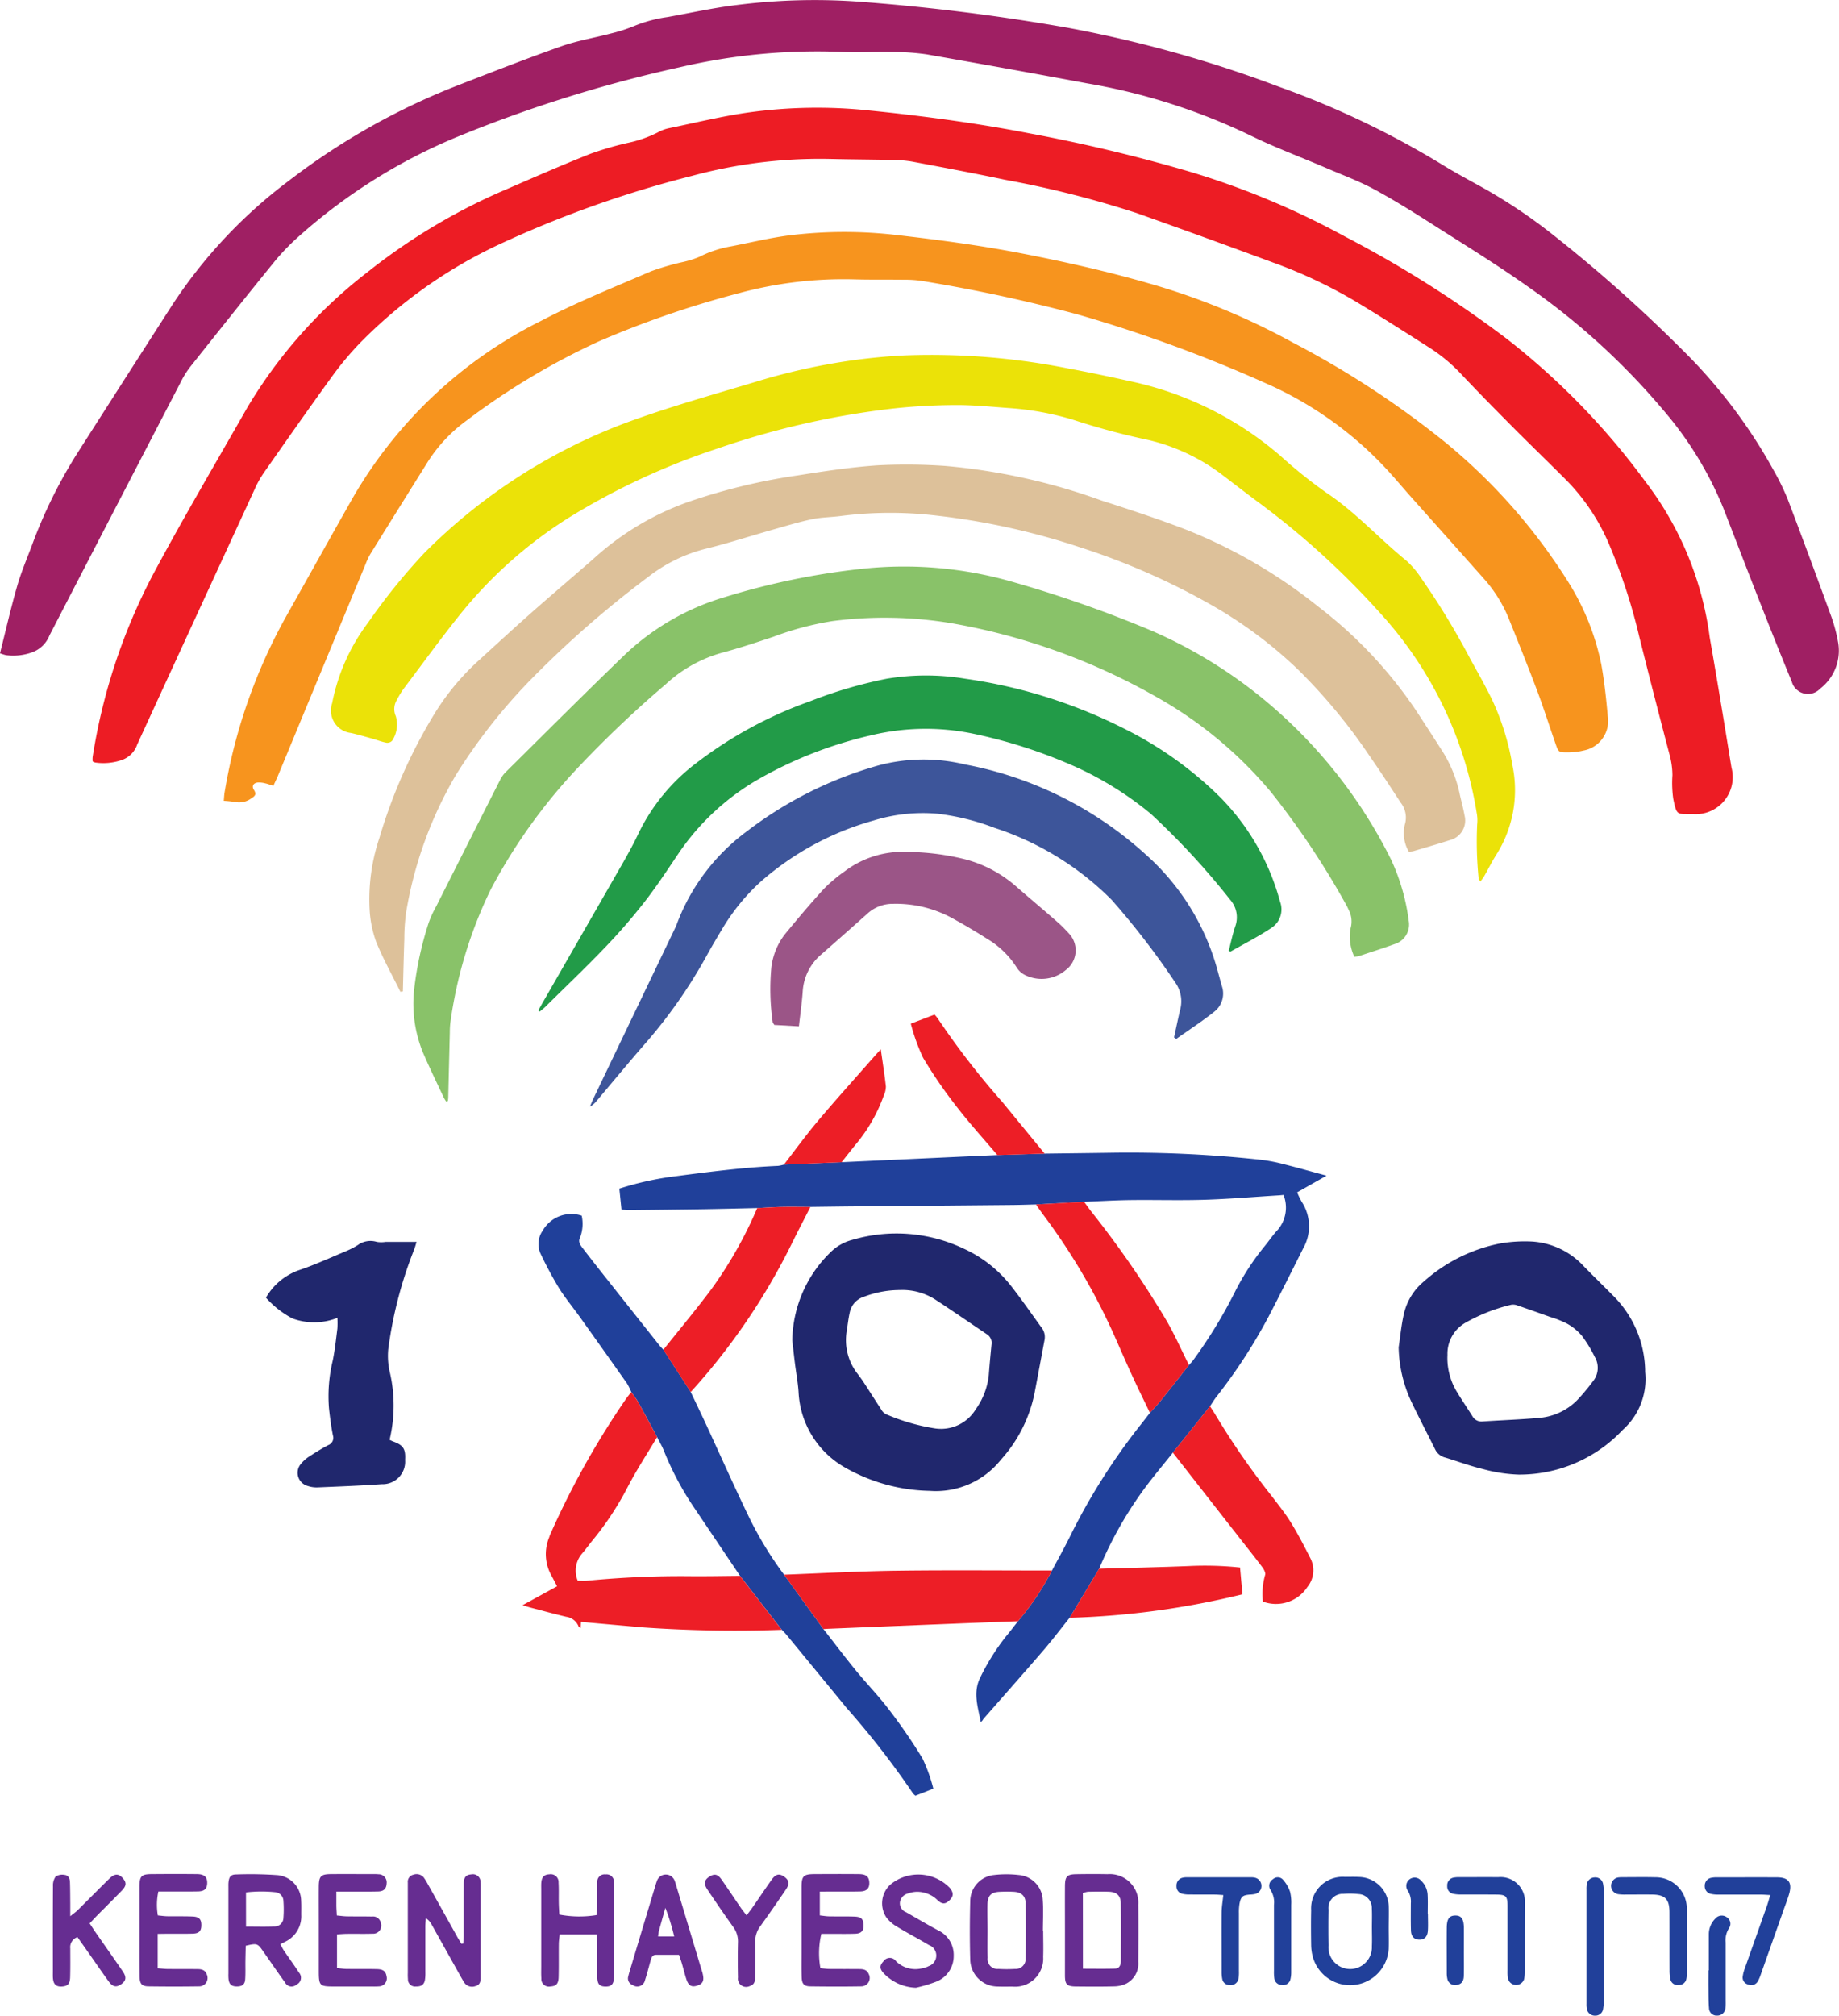 <?xml version="1.0" encoding="UTF-8"?> <svg xmlns="http://www.w3.org/2000/svg" width="143.895" height="157.624" viewBox="0 0 143.895 157.624"><g transform="translate(-794.361 -1777.407)"><g transform="translate(794.361 1777.407)"><path d="M1258.769,293.9c.452-1.791.847-3.531,1.339-5.242.316-1.1.768-2.155,1.17-3.227a37.841,37.841,0,0,1,3.516-7.135q3.716-5.819,7.45-11.627a38.427,38.427,0,0,1,9.121-9.717,53.655,53.655,0,0,1,13.365-7.517c2.647-1.027,5.291-2.062,7.968-3.005,1.246-.439,2.569-.653,3.851-.993a12.371,12.371,0,0,0,1.887-.609,10.9,10.9,0,0,1,2.581-.683c1.779-.321,3.549-.713,5.341-.933a48.425,48.425,0,0,1,9.323-.289,165.274,165.274,0,0,1,16.553,2.048,96.68,96.68,0,0,1,16.583,4.617,69.014,69.014,0,0,1,12.752,6.072c.973.6,1.982,1.146,2.986,1.7a41.674,41.674,0,0,1,5.712,3.8,115.667,115.667,0,0,1,10.111,8.986,40.9,40.9,0,0,1,7.163,9.435,18.937,18.937,0,0,1,1.113,2.282c1.174,3.08,2.314,6.173,3.444,9.269a12.912,12.912,0,0,1,.487,1.858,3.749,3.749,0,0,1-1.387,3.669,1.312,1.312,0,0,1-2.226-.532c-.83-2.01-1.636-4.031-2.433-6.055-.981-2.492-1.942-4.993-2.912-7.49a27.935,27.935,0,0,0-4.714-7.7,54.783,54.783,0,0,0-10.64-9.687c-2.335-1.651-4.774-3.156-7.188-4.692-1.564-1-3.135-1.988-4.764-2.871-1.2-.651-2.5-1.13-3.758-1.672-2.018-.868-4.087-1.631-6.053-2.6a48.075,48.075,0,0,0-12.656-4.024q-6.278-1.169-12.568-2.27a18.936,18.936,0,0,0-2.8-.187c-1.235-.027-2.473.052-3.705,0a47.232,47.232,0,0,0-12.813,1.19,106.173,106.173,0,0,0-17.287,5.392,43.553,43.553,0,0,0-12.419,7.74,17.8,17.8,0,0,0-1.924,1.958c-2.256,2.769-4.478,5.567-6.7,8.363a6.841,6.841,0,0,0-.689,1.1q-5.164,9.936-10.308,19.881a2.3,2.3,0,0,1-1.4,1.337,4.337,4.337,0,0,1-2.007.206A3.791,3.791,0,0,1,1258.769,293.9Z" transform="translate(-1258.769 -242.814)" fill="#9f1f63"></path><path d="M1284.066,323.347a2.091,2.091,0,0,1,0-.331,45.7,45.7,0,0,1,4.759-14.343c2.344-4.38,4.876-8.659,7.335-12.977a37.781,37.781,0,0,1,9.38-10.579,47.139,47.139,0,0,1,11.006-6.549c2.143-.929,4.284-1.865,6.454-2.726a24.386,24.386,0,0,1,3.03-.878,9.459,9.459,0,0,0,2.257-.8,3.044,3.044,0,0,1,.829-.32c2.129-.437,4.247-.963,6.4-1.257a38.836,38.836,0,0,1,9.182-.153c4.285.433,8.549,1,12.777,1.824a127.292,127.292,0,0,1,12.549,3.011,63.111,63.111,0,0,1,12.018,5.03,89.269,89.269,0,0,1,12.649,7.987,56.514,56.514,0,0,1,10.883,11.2,25.458,25.458,0,0,1,5.026,12.189c.593,3.382,1.148,6.77,1.7,10.159a2.9,2.9,0,0,1-3.008,3.64c-.046,0-.091,0-.137,0-1.093-.038-1.132.172-1.41-1.191a8.812,8.812,0,0,1-.066-1.849,6.24,6.24,0,0,0-.246-1.687q-1.207-4.583-2.357-9.18a44.337,44.337,0,0,0-2.317-7.107,16.105,16.105,0,0,0-3.251-4.97c-1.388-1.4-2.809-2.762-4.2-4.158-1.372-1.38-2.738-2.766-4.076-4.18a13.114,13.114,0,0,0-2.456-2.083c-1.95-1.244-3.9-2.49-5.88-3.682a38.1,38.1,0,0,0-6.455-3.042q-5.314-1.967-10.655-3.864a79.142,79.142,0,0,0-10.312-2.61c-2.419-.51-4.849-.965-7.278-1.423a9.2,9.2,0,0,0-1.5-.129c-1.67-.038-3.34-.043-5.01-.082a38.28,38.28,0,0,0-10.73,1.328,85.67,85.67,0,0,0-15.121,5.377,37.6,37.6,0,0,0-10.775,7.614,24.486,24.486,0,0,0-2.291,2.734c-1.8,2.482-3.561,5-5.322,7.511a8.107,8.107,0,0,0-.7,1.259q-4.6,9.98-9.193,19.968a1.95,1.95,0,0,1-1.159,1.2,4.416,4.416,0,0,1-2.134.211A.7.7,0,0,1,1284.066,323.347Z" transform="translate(-1276.818 -263.81)" fill="#ed1c24"></path><path d="M1323.8,349.476c-.237-.076-.425-.151-.621-.194a1.9,1.9,0,0,0-.6-.069c-.345.04-.49.281-.3.579.228.349.065.493-.193.652a1.6,1.6,0,0,1-1.231.3,8.312,8.312,0,0,0-.934-.1c.024-.257.029-.457.062-.652a42.48,42.48,0,0,1,4.938-13.983c1.708-3.033,3.4-6.074,5.118-9.1a35.04,35.04,0,0,1,14.73-13.808c2.774-1.453,5.7-2.618,8.578-3.863a20.317,20.317,0,0,1,2.435-.715,7.463,7.463,0,0,0,1.372-.427,8.65,8.65,0,0,1,2.4-.8c1.573-.3,3.135-.691,4.722-.884a35.252,35.252,0,0,1,8.293-.014c3.277.376,6.544.81,9.782,1.438,3.328.646,6.633,1.39,9.894,2.326a54.41,54.41,0,0,1,11.352,4.661,71.989,71.989,0,0,1,11.83,7.73,44.944,44.944,0,0,1,9.543,10.741,19.363,19.363,0,0,1,2.741,6.7c.237,1.327.382,2.674.5,4.018a2.351,2.351,0,0,1-1.9,2.7,5.144,5.144,0,0,1-1.288.143c-.641.007-.671-.031-.883-.637-.49-1.406-.941-2.825-1.465-4.218-.709-1.885-1.462-3.755-2.215-5.624a10.755,10.755,0,0,0-1.964-3.128q-2.808-3.158-5.624-6.307c-.777-.872-1.52-1.776-2.331-2.616a28.549,28.549,0,0,0-9.141-6.356,111.463,111.463,0,0,0-14.636-5.351,124.527,124.527,0,0,0-12.218-2.628,8.682,8.682,0,0,0-1.367-.093c-1.328-.018-2.657.008-3.984-.031a31.231,31.231,0,0,0-8.9,1.064,76.21,76.21,0,0,0-11.034,3.79,55.708,55.708,0,0,0-10.3,6.155,11.857,11.857,0,0,0-3.129,3.343q-2.224,3.552-4.435,7.112a5.512,5.512,0,0,0-.381.806q-3.434,8.282-6.864,16.566C1324.047,348.946,1323.927,349.189,1323.8,349.476Z" transform="translate(-1302.411 -288.02)" fill="#f7941e"></path><path d="M1439.225,380.909c-.089-.136-.135-.173-.135-.211a28.672,28.672,0,0,1-.117-4.249,3.011,3.011,0,0,0-.034-.885,30.275,30.275,0,0,0-7.533-15.62,63.438,63.438,0,0,0-9.48-8.638c-.958-.707-1.9-1.439-2.847-2.159a15.345,15.345,0,0,0-6.32-2.871,55.994,55.994,0,0,1-5.43-1.486,22.633,22.633,0,0,0-5.056-.91c-1.369-.1-2.742-.24-4.112-.232a46.363,46.363,0,0,0-4.8.263,64.231,64.231,0,0,0-13.774,3.121,54.694,54.694,0,0,0-11.69,5.423,34.373,34.373,0,0,0-8.4,7.434c-1.554,1.922-3,3.928-4.492,5.9a6.908,6.908,0,0,0-.573.935,1.357,1.357,0,0,0-.074,1.254,2.3,2.3,0,0,1-.276,1.906.513.513,0,0,1-.447.172c-.381-.072-.746-.217-1.121-.322-.551-.154-1.1-.314-1.657-.442a1.768,1.768,0,0,1-1.478-2.333,15.283,15.283,0,0,1,2.8-6.281,47.72,47.72,0,0,1,4.4-5.449,44,44,0,0,1,15.88-10.226c3.305-1.215,6.71-2.162,10.087-3.178a49.29,49.29,0,0,1,7.776-1.706c1.269-.167,2.548-.29,3.827-.353a54.811,54.811,0,0,1,12.843,1.024c1.62.3,3.234.643,4.843,1a26.34,26.34,0,0,1,11.8,5.88,37.2,37.2,0,0,0,3.594,2.873c2.274,1.524,4.093,3.565,6.2,5.27a7.236,7.236,0,0,1,1.193,1.412,58.535,58.535,0,0,1,3.813,6.28c.61,1.1,1.234,2.2,1.776,3.335a19.912,19.912,0,0,1,1.52,4.979,9.436,9.436,0,0,1-1.263,6.994c-.341.542-.627,1.118-.945,1.675C1439.449,380.622,1439.348,380.739,1439.225,380.909Z" transform="translate(-1323.389 -311.973)" fill="#ebe208"></path><path d="M1362.1,410.915c-.637-1.291-1.343-2.555-1.886-3.884a8.656,8.656,0,0,1-.517-2.47,15.065,15.065,0,0,1,.763-5.682,40.957,40.957,0,0,1,4.341-9.761,19.28,19.28,0,0,1,3.469-4.15c1.284-1.174,2.565-2.35,3.866-3.506,1.231-1.094,2.486-2.163,3.73-3.242.5-.435,1.01-.862,1.5-1.306a21.8,21.8,0,0,1,7.284-4.313,46.7,46.7,0,0,1,8.533-2.065c2.077-.331,4.166-.646,6.261-.791a43.421,43.421,0,0,1,5.282.048,48.128,48.128,0,0,1,12.236,2.706c2.178.7,4.359,1.413,6.5,2.231a40.226,40.226,0,0,1,10.477,6.079,34.312,34.312,0,0,1,7.6,8.058c.731,1.108,1.449,2.225,2.165,3.343a10.212,10.212,0,0,1,1.3,3.308c.122.536.269,1.067.364,1.607a1.581,1.581,0,0,1-1.137,1.928c-.958.309-1.926.586-2.89.872a2.063,2.063,0,0,1-.336.032,2.884,2.884,0,0,1-.318-2.089,1.883,1.883,0,0,0-.325-1.756c-.8-1.229-1.6-2.454-2.438-3.658a43.8,43.8,0,0,0-5.555-6.707,34.137,34.137,0,0,0-6.69-5.012,54.49,54.49,0,0,0-10.354-4.564,55.635,55.635,0,0,0-11.45-2.514,30.553,30.553,0,0,0-7.33.053c-.748.1-1.515.095-2.249.252-1.072.229-2.125.552-3.181.851-1.673.475-3.331,1.013-5.017,1.432a12.131,12.131,0,0,0-4.658,2.267,79.55,79.55,0,0,0-9.334,8.193,43.881,43.881,0,0,0-5.652,7.243,31.266,31.266,0,0,0-3.909,10.787,15.2,15.2,0,0,0-.136,2.048c-.048,1.368-.077,2.737-.114,4.105Z" transform="translate(-1330.772 -333.357)" fill="#ddc19a"></path><path d="M1374.32,439.383a3.187,3.187,0,0,1-.2-.33c-.543-1.162-1.109-2.314-1.614-3.492a10.087,10.087,0,0,1-.694-4.983,26.55,26.55,0,0,1,1.125-5.159,8.275,8.275,0,0,1,.6-1.31q2.488-4.938,4.99-9.87a2.367,2.367,0,0,1,.43-.611c3.109-3.076,6.2-6.174,9.349-9.206a19.257,19.257,0,0,1,7.79-4.489,56.951,56.951,0,0,1,10.951-2.239,30.6,30.6,0,0,1,11.363.981,96.028,96.028,0,0,1,11.146,3.9,36.957,36.957,0,0,1,9.9,6.354,38.354,38.354,0,0,1,8.813,11.567,16.132,16.132,0,0,1,1.36,4.733,1.6,1.6,0,0,1-1.113,1.837c-.924.334-1.862.631-2.795.94a2.187,2.187,0,0,1-.349.044,3.724,3.724,0,0,1-.3-2.185,1.949,1.949,0,0,0-.135-1.467c-.059-.124-.112-.251-.181-.37a63.717,63.717,0,0,0-5.9-8.848,32.225,32.225,0,0,0-9.051-7.492,49.592,49.592,0,0,0-15.957-5.719,31.74,31.74,0,0,0-9.3-.168,23.543,23.543,0,0,0-4.632,1.23c-1.324.44-2.651.883-4,1.243a10.647,10.647,0,0,0-4.4,2.45,86.822,86.822,0,0,0-7.014,6.672,43.435,43.435,0,0,0-6.716,9.427,34.448,34.448,0,0,0-3.139,10.343,6.627,6.627,0,0,0-.047.822q-.064,2.539-.124,5.079c0,.09-.02.18-.031.27Z" transform="translate(-1339.403 -353.234)" fill="#89c269"></path><path d="M1459.886,448.823c.16-.618.294-1.263.5-1.885a2.077,2.077,0,0,0-.4-2.125,58.261,58.261,0,0,0-6.195-6.7,26.064,26.064,0,0,0-6.622-3.995,39.352,39.352,0,0,0-7.265-2.273,18.323,18.323,0,0,0-8.108.148,32.286,32.286,0,0,0-8.431,3.255,18.984,18.984,0,0,0-6.535,5.966c-.872,1.29-1.727,2.6-2.684,3.822a45.972,45.972,0,0,1-3.061,3.522c-1.521,1.586-3.114,3.1-4.678,4.649-.135.133-.289.247-.435.37l-.112-.087c.118-.211.233-.423.353-.632q3.1-5.39,6.194-10.781c.455-.795.9-1.6,1.291-2.425a15.143,15.143,0,0,1,4.427-5.436,32.345,32.345,0,0,1,9.008-4.912,35.1,35.1,0,0,1,5.989-1.759,18.665,18.665,0,0,1,6.152,0,39.955,39.955,0,0,1,12.581,3.979,28.911,28.911,0,0,1,7.386,5.312,18.423,18.423,0,0,1,4.658,8.137,1.721,1.721,0,0,1-.627,2.026c-1.039.7-2.163,1.266-3.252,1.888C1460.007,448.888,1459.98,448.866,1459.886,448.823Z" transform="translate(-1363.742 -374.468)" fill="#229b48"></path><path d="M1465.68,471.983c.155-.709.3-1.42.467-2.126a2.526,2.526,0,0,0-.371-2.165,61.173,61.173,0,0,0-4.98-6.469,22.961,22.961,0,0,0-9.161-5.626,18.634,18.634,0,0,0-4.452-1.106,13.1,13.1,0,0,0-5.021.533,22.6,22.6,0,0,0-8.806,4.764,16.135,16.135,0,0,0-3.03,3.711c-.411.688-.823,1.375-1.208,2.078a39.005,39.005,0,0,1-4.836,6.906c-1.28,1.466-2.517,2.969-3.774,4.455a1.633,1.633,0,0,1-.537.454c.1-.22.185-.443.289-.659q3.133-6.533,6.267-13.065c.109-.227.219-.455.3-.691a15.984,15.984,0,0,1,5.428-7.111,30.537,30.537,0,0,1,10.319-5.16,13.746,13.746,0,0,1,6.728-.074,29.012,29.012,0,0,1,14.148,7.034,18.663,18.663,0,0,1,5.657,9.163c.1.376.208.75.311,1.125a1.8,1.8,0,0,1-.568,2c-.96.764-1.995,1.436-3,2.147Z" transform="translate(-1373.815 -390.856)" fill="#3d559a"></path><path d="M1641,590.126c.129-.856.209-1.723.4-2.565a4.631,4.631,0,0,1,1.588-2.595,12.634,12.634,0,0,1,5.955-2.961,11.422,11.422,0,0,1,2.457-.152,6.016,6.016,0,0,1,4.065,1.915c.766.787,1.555,1.552,2.327,2.333a8.444,8.444,0,0,1,2.493,5.786c0,.068,0,.138.005.206a5.322,5.322,0,0,1-1.752,4.489,11.1,11.1,0,0,1-8.153,3.5,12.007,12.007,0,0,1-2.771-.427c-1-.238-1.97-.6-2.955-.9a1.193,1.193,0,0,1-.786-.611c-.6-1.209-1.228-2.405-1.813-3.622A10.456,10.456,0,0,1,1641,590.126Zm3.816.635a5.1,5.1,0,0,0,.7,2.785c.4.667.842,1.31,1.255,1.97a.806.806,0,0,0,.8.411c1.485-.1,2.973-.15,4.455-.282a4.719,4.719,0,0,0,2.98-1.422,16.418,16.418,0,0,0,1.185-1.421,1.674,1.674,0,0,0,.147-1.934,10.081,10.081,0,0,0-1-1.638,4.2,4.2,0,0,0-1.152-.947,7.824,7.824,0,0,0-1.336-.53c-.839-.3-1.678-.6-2.523-.886a.937.937,0,0,0-.525-.065,13.582,13.582,0,0,0-3.565,1.4A2.784,2.784,0,0,0,1644.82,590.761Z" transform="translate(-1531.56 -484.768)" fill="#20276d"></path><path d="M1471.475,489.123l-1.925-.108c-.063-.107-.123-.163-.127-.222a18.246,18.246,0,0,1-.1-4.308,5.271,5.271,0,0,1,1.022-2.518c1-1.223,2.018-2.427,3.081-3.591a11.675,11.675,0,0,1,1.624-1.368,7.524,7.524,0,0,1,4.949-1.52,19.263,19.263,0,0,1,4.481.574,9.838,9.838,0,0,1,3.966,2.1c1,.878,2.019,1.723,3.02,2.6a11.451,11.451,0,0,1,1.135,1.1,1.918,1.918,0,0,1-.244,2.858,2.925,2.925,0,0,1-3.1.435,1.616,1.616,0,0,1-.721-.6,6.9,6.9,0,0,0-2.281-2.242c-.947-.6-1.911-1.175-2.9-1.71a9.2,9.2,0,0,0-4.5-1.059,2.919,2.919,0,0,0-2.007.756q-1.794,1.6-3.6,3.183a4.1,4.1,0,0,0-1.47,2.849C1471.718,487.218,1471.592,488.1,1471.475,489.123Z" transform="translate(-1408.963 -408.864)" fill="#9b5587"></path><path d="M1331.448,586.157a4.834,4.834,0,0,1,2.574-2.148c1.256-.421,2.465-.981,3.69-1.492a6.451,6.451,0,0,0,.915-.469,1.679,1.679,0,0,1,1.5-.253,2.263,2.263,0,0,0,.675,0c.774,0,1.548,0,2.432,0-.087.269-.135.48-.221.673a32.619,32.619,0,0,0-2,7.752,5.651,5.651,0,0,0,.127,1.769,11.527,11.527,0,0,1-.019,5.283c.085.04.177.093.276.129.8.293.986.576.938,1.446a1.762,1.762,0,0,1-1.819,1.895c-1.665.116-3.335.181-5,.25a2.14,2.14,0,0,1-.806-.114,1.067,1.067,0,0,1-.485-1.77,2.7,2.7,0,0,1,.619-.537c.479-.312.967-.613,1.471-.882a.607.607,0,0,0,.373-.763c-.14-.694-.229-1.4-.307-2.1a11.891,11.891,0,0,1,.292-3.747c.17-.827.258-1.672.365-2.511a7.24,7.24,0,0,0,0-.832,4.912,4.912,0,0,1-3.522.045A7.381,7.381,0,0,1,1331.448,586.157Z" transform="translate(-1310.638 -484.678)" fill="#20276d"></path><path d="M1549.8,759.024c0-1.144-.006-2.287,0-3.43.005-.775.155-.929.92-.941.8-.012,1.6-.018,2.4,0a2.239,2.239,0,0,1,2.418,2.4c.023,1.486.01,2.973,0,4.459a1.755,1.755,0,0,1-.944,1.7,2.245,2.245,0,0,1-.919.216c-1.006.027-2.012.018-3.018.009-.7-.007-.852-.159-.858-.847C1549.8,761.4,1549.8,760.213,1549.8,759.024Zm1.406,3.022c.892,0,1.709.017,2.525-.009.337-.011.441-.289.441-.592,0-1.511.015-3.022-.006-4.532-.008-.582-.32-.863-.917-.886-.548-.021-1.1-.01-1.648,0a1.758,1.758,0,0,0-.4.105Z" transform="translate(-1466.471 -608.092)" fill="#662d91"></path><path d="M1374.542,760.121c.01-.22.029-.44.03-.661,0-1.328,0-2.655.006-3.983,0-.532.171-.725.587-.759a.6.6,0,0,1,.727.616c.015.159.007.32.007.48q0,3.3,0,6.593c0,.137,0,.275,0,.412,0,.3-.079.562-.406.634a.728.728,0,0,1-.859-.253c-.112-.172-.214-.352-.315-.531q-1.124-2.007-2.246-4.015a1.3,1.3,0,0,0-.465-.513c-.012.217-.033.434-.034.651,0,1.19,0,2.381,0,3.571a3.34,3.34,0,0,1-.034.615c-.071.373-.289.518-.7.505a.555.555,0,0,1-.629-.573,4.091,4.091,0,0,1-.01-.481q0-3.33,0-6.661c0-.137,0-.275,0-.412a.559.559,0,0,1,.439-.613.723.723,0,0,1,.81.22,4.5,4.5,0,0,1,.322.526q1.14,2.037,2.277,4.076c.109.2.23.385.345.578Z" transform="translate(-1338.292 -608.14)" fill="#662d91"></path><path d="M1322.538,760.294c-.008.382-.019.787-.025,1.191-.006.48.015.962-.018,1.439-.027.4-.233.55-.64.553s-.6-.149-.658-.536a3.481,3.481,0,0,1-.014-.479q0-3.36,0-6.721c0-.137-.006-.275.008-.411.042-.419.174-.606.59-.612a30.042,30.042,0,0,1,3.285.057,2.043,2.043,0,0,1,1.81,2.015c.021.364.007.731.009,1.1a2.2,2.2,0,0,1-1.282,2.1c-.1.051-.2.1-.354.187.106.19.189.367.3.527.385.567.793,1.12,1.166,1.7a.588.588,0,0,1-.207.928.562.562,0,0,1-.886-.158c-.593-.813-1.156-1.646-1.736-2.468C1323.462,760.1,1323.418,760.09,1322.538,760.294Zm.024-1.5c.795,0,1.5.022,2.206-.008a.688.688,0,0,0,.721-.688,8.679,8.679,0,0,0,0-1.3.7.7,0,0,0-.65-.693,10.483,10.483,0,0,0-2.28.016Z" transform="translate(-1303.312 -608.135)" fill="#662d91"></path><path d="M1529.534,759.1c0,.686.024,1.374,0,2.059a2.2,2.2,0,0,1-2.4,2.324c-.389,0-.779.011-1.167-.005a2.145,2.145,0,0,1-2.141-2.083c-.044-1.532-.04-3.066,0-4.6a2.068,2.068,0,0,1,1.873-2.04,8.269,8.269,0,0,1,1.913,0,2.045,2.045,0,0,1,1.887,1.948c.063.8.012,1.6.012,2.4Zm-4.352.005h0c0,.709-.016,1.419.005,2.127a.77.77,0,0,0,.842.868,10.982,10.982,0,0,0,1.3,0,.771.771,0,0,0,.829-.819q.039-2.161,0-4.323c-.01-.574-.339-.858-.925-.889-.365-.019-.733-.017-1.1,0-.675.029-.943.3-.958.98S1525.182,758.414,1525.182,759.1Z" transform="translate(-1447.909 -608.13)" fill="#662d91"></path><path d="M1347.27,756.031c0,.436,0,.751,0,1.066,0,.247.022.493.036.8.284.026.525.063.767.068.663.012,1.327,0,1.991.016a.607.607,0,0,1,.674.461.637.637,0,0,1-.644.88c-.663.023-1.327,0-1.99.011-.246,0-.491.025-.783.04v2.635c.253.025.493.066.733.069.8.01,1.6-.006,2.4.014.486.012.682.18.742.551a.63.63,0,0,1-.611.8,4.61,4.61,0,0,1-.48.009q-1.51,0-3.021,0c-1.128,0-1.185-.058-1.187-1.22q0-1.888,0-3.776c0-.938-.006-1.876,0-2.815.008-.817.158-.972.959-.979,1.121-.01,2.243,0,3.364,0a2.685,2.685,0,0,1,.343.013.634.634,0,0,1,.64.727c-.019.4-.216.607-.664.619-.8.02-1.6.008-2.4.01Z" transform="translate(-1320.952 -608.106)" fill="#662d91"></path><path d="M1298.3,759.329v2.691c.287.021.531.053.774.055.778.008,1.556,0,2.335.009.309,0,.6.06.723.4a.657.657,0,0,1-.625.951c-1.3.02-2.609.018-3.914,0-.541-.007-.7-.193-.711-.784-.014-1.259-.006-2.518-.006-3.777,0-1.076,0-2.152,0-3.227,0-.829.147-.985.942-.992,1.19-.01,2.381-.013,3.571,0,.575.009.8.244.783.722-.017.429-.215.622-.719.632-.778.016-1.556.006-2.335.007h-.764a4.813,4.813,0,0,0-.043,1.871c.261.024.5.06.745.065.664.012,1.328-.009,1.991.021.5.023.67.223.668.679s-.177.644-.678.659c-.641.019-1.282.007-1.923.008Z" transform="translate(-1285.961 -608.1)" fill="#662d91"></path><path d="M1479.251,756.026v1.861c.255.027.495.07.735.074.664.013,1.329-.007,1.992.019.5.02.657.181.69.588.041.5-.145.733-.652.751-.641.022-1.282.008-1.923.009h-.723a6.517,6.517,0,0,0-.072,2.686c.22.02.462.057.7.06.779.009,1.557,0,2.336.008.306,0,.6.044.74.38a.659.659,0,0,1-.589.974c-1.328.022-2.656.019-3.984,0-.476-.006-.649-.192-.667-.688-.024-.663-.01-1.328-.01-1.992,0-1.694,0-3.389,0-5.083,0-.862.145-1.01.99-1.016,1.168-.008,2.336-.011,3.5,0,.562.007.781.2.808.632.028.464-.188.71-.7.723-.755.019-1.511.007-2.267.008Z" transform="translate(-1415.103 -608.101)" fill="#662d91"></path><path d="M1411.021,759.414h-2.9c-.025.263-.064.5-.067.742-.01.87.008,1.741-.015,2.61-.014.517-.2.7-.638.721a.591.591,0,0,1-.713-.633c-.023-.319-.01-.641-.01-.961q0-2.988,0-5.976c0-.183-.008-.367.006-.549.036-.442.228-.634.636-.651a.612.612,0,0,1,.714.648c.031.525.009,1.053.018,1.579.005.314.028.628.042.92a8.279,8.279,0,0,0,2.91.04c.016-.22.046-.462.049-.7.009-.618-.01-1.237.013-1.854a.571.571,0,0,1,.649-.626.585.585,0,0,1,.658.621c.017.182.008.366.008.549q0,3.229,0,6.457c0,.115,0,.229,0,.344-.021.608-.193.808-.684.8-.464-.01-.628-.194-.636-.774-.011-.824,0-1.649-.006-2.473C1411.057,759.994,1411.037,759.747,1411.021,759.414Z" transform="translate(-1364.329 -608.145)" fill="#662d91"></path><path d="M1623.105,759.457c0,.525.02,1.051,0,1.576a3.026,3.026,0,0,1-5.96.552,3.8,3.8,0,0,1-.106-.813c-.013-.913-.021-1.828,0-2.741a2.465,2.465,0,0,1,2.633-2.609c.365,0,.732-.012,1.1.005a2.381,2.381,0,0,1,2.338,2.316C1623.127,758.314,1623.105,758.886,1623.105,759.457Zm-1.313-.053c0-.5.021-1.006-.005-1.508a1.085,1.085,0,0,0-1.059-1.132,6.329,6.329,0,0,0-1.163-.016,1.11,1.11,0,0,0-1.168,1.237q-.026,1.4,0,2.81a1.7,1.7,0,1,0,3.393.048C1621.813,760.364,1621.793,759.884,1621.793,759.4Z" transform="translate(-1514.446 -608.647)" fill="#21409a"></path><path d="M1275.135,759.7a.828.828,0,0,0-.562.886c0,.755.012,1.511-.012,2.265-.016.492-.183.665-.576.706-.489.052-.728-.143-.767-.638-.015-.182-.007-.366-.007-.549,0-2.22-.006-4.439.009-6.659a1.19,1.19,0,0,1,.208-.749.97.97,0,0,1,.694-.129c.29.024.417.272.426.544.02.571.019,1.143.025,1.715,0,.266,0,.533,0,.972.286-.232.446-.339.581-.473.829-.821,1.647-1.654,2.481-2.47.414-.405.72-.4,1.049-.029.293.331.29.585-.066.954-.652.675-1.321,1.333-1.98,2-.174.176-.34.361-.546.579.153.235.283.444.423.646.719,1.033,1.447,2.06,2.158,3.1.313.457.273.729-.1,1s-.667.239-.983-.192c-.5-.683-.976-1.383-1.464-2.076C1275.8,760.637,1275.474,760.175,1275.135,759.7Z" transform="translate(-1269.074 -608.215)" fill="#662d91"></path><path d="M1502.167,763.633a3.632,3.632,0,0,1-2.446-1.057c-.4-.392-.42-.658-.1-1a.593.593,0,0,1,1-.007,2.161,2.161,0,0,0,1.965.558,1.773,1.773,0,0,0,.583-.187.873.873,0,0,0,.01-1.65c-.826-.492-1.68-.938-2.5-1.437a2.811,2.811,0,0,1-.817-.711,1.988,1.988,0,0,1,.3-2.571,3.428,3.428,0,0,1,4.654.251c.31.376.306.645-.012.962s-.574.348-.943,0a2.283,2.283,0,0,0-1.611-.656,2.152,2.152,0,0,0-.733.143.824.824,0,0,0-.6.689.743.743,0,0,0,.473.761c.836.475,1.663.967,2.511,1.421a2.118,2.118,0,0,1,1.223,1.994,2.149,2.149,0,0,1-1.33,2.007A11.317,11.317,0,0,1,1502.167,763.633Z" transform="translate(-1430.501 -608.19)" fill="#662d91"></path><path d="M1434.387,761.075h-1.8c-.261,0-.347.182-.406.39-.151.528-.281,1.063-.453,1.585a.619.619,0,0,1-.974.384.543.543,0,0,1-.34-.667c.031-.134.069-.266.108-.4q1.008-3.355,2.018-6.709c.04-.131.082-.262.13-.391a.736.736,0,0,1,1.374.007c.065.171.113.348.166.524q.95,3.157,1.9,6.314c.046.153.1.306.134.462.125.53,0,.778-.442.914s-.679,0-.848-.53c-.125-.393-.222-.794-.338-1.189C1434.555,761.556,1434.477,761.345,1434.387,761.075Zm-.377-1.438a16.476,16.476,0,0,0-.692-2.236c-.2.718-.361,1.283-.514,1.849a3.325,3.325,0,0,0-.053.387Z" transform="translate(-1381.257 -608.207)" fill="#662d91"></path><path d="M1729.777,756.9c-.3-.015-.524-.035-.745-.036-1.1,0-2.2,0-3.3,0a2.688,2.688,0,0,1-.612-.056.6.6,0,0,1-.469-.6.624.624,0,0,1,.493-.656,2.024,2.024,0,0,1,.477-.038c1.557,0,3.114-.007,4.672,0,.925,0,1.219.411.951,1.323-.123.417-.283.822-.428,1.232q-.892,2.525-1.786,5.05a2.711,2.711,0,0,1-.25.561.59.59,0,0,1-.732.215.558.558,0,0,1-.429-.622,2.933,2.933,0,0,1,.173-.661c.571-1.619,1.148-3.237,1.72-4.856C1729.6,757.5,1729.673,757.235,1729.777,756.9Z" transform="translate(-1591.259 -608.706)" fill="#21409a"></path><path d="M1454.667,757.994c.178-.236.317-.41.444-.593.509-.732,1.006-1.472,1.522-2.2.316-.445.592-.5.973-.236s.448.55.15.99c-.656.964-1.317,1.924-2,2.867a1.964,1.964,0,0,0-.411,1.268c.024.891.008,1.783,0,2.674,0,.329-.043.65-.437.763a.644.644,0,0,1-.913-.672c-.019-.914-.023-1.829,0-2.743a1.892,1.892,0,0,0-.371-1.209c-.692-.966-1.363-1.948-2.025-2.935-.312-.464-.234-.774.2-1.028.377-.22.621-.163.918.261.511.73,1,1.474,1.507,2.209C1454.35,757.592,1454.491,757.762,1454.667,757.994Z" transform="translate(-1396.251 -608.21)" fill="#662d91"></path><path d="M1583.937,756.909c-.23-.014-.451-.036-.672-.038-.663-.005-1.327,0-1.99-.005a2.357,2.357,0,0,1-.543-.056.582.582,0,0,1-.46-.6.622.622,0,0,1,.488-.658,1.346,1.346,0,0,1,.34-.033q2.5,0,5.009,0a1.219,1.219,0,0,1,.273.024.652.652,0,0,1,.538.623.637.637,0,0,1-.492.658,2.206,2.206,0,0,1-.407.048c-.568.045-.707.153-.815.713a4.041,4.041,0,0,0-.048.751c0,1.51,0,3.019,0,4.529a2.752,2.752,0,0,1-.041.614.6.6,0,0,1-.667.467.57.57,0,0,1-.594-.469,2.938,2.938,0,0,1-.05-.612c0-1.533-.011-3.065,0-4.6C1583.81,757.833,1583.887,757.4,1583.937,756.909Z" transform="translate(-1488.218 -608.715)" fill="#21409a"></path><path d="M1660.317,760.283c0,.87,0,1.74,0,2.61a2.509,2.509,0,0,1-.065.61.66.66,0,0,1-1.24-.019,3.066,3.066,0,0,1-.048-.681c0-1.672,0-3.343,0-5.014,0-.815-.108-.922-.906-.93-.916-.009-1.832,0-2.747-.006a2.74,2.74,0,0,1-.612-.058.574.574,0,0,1-.454-.608.608.608,0,0,1,.492-.653,2.094,2.094,0,0,1,.478-.034c1.007,0,2.015-.009,3.022,0a1.907,1.907,0,0,1,2.086,2.034c0,.045,0,.091,0,.137Q1660.317,758.978,1660.317,760.283Z" transform="translate(-1541.005 -608.703)" fill="#21409a"></path><path d="M1704.991,760.525c0,.8,0,1.6,0,2.4a2.288,2.288,0,0,1-.043.544.58.58,0,0,1-.609.452.563.563,0,0,1-.63-.418,3.193,3.193,0,0,1-.072-.746c-.006-1.51,0-3.019-.006-4.529-.006-1.021-.347-1.363-1.354-1.376-.686-.009-1.372,0-2.058,0a3.511,3.511,0,0,1-.548-.023.662.662,0,0,1,.021-1.321,1.9,1.9,0,0,1,.274-.012c.846,0,1.693-.017,2.539.005a2.443,2.443,0,0,1,2.482,2.486c.022.846,0,1.692,0,2.539Z" transform="translate(-1573.001 -608.697)" fill="#21409a"></path><path d="M1693.664,760.989c0,1.4,0,2.793,0,4.189a3.358,3.358,0,0,1-.05.682.611.611,0,0,1-.637.513.639.639,0,0,1-.635-.522,1.89,1.89,0,0,1-.028-.409q0-4.464,0-8.928a2.135,2.135,0,0,1,.023-.41.635.635,0,0,1,.617-.542.614.614,0,0,1,.655.488,3.1,3.1,0,0,1,.056.681C1693.666,758.15,1693.664,759.569,1693.664,760.989Z" transform="translate(-1568.177 -608.748)" fill="#21409a"></path><path d="M1607.3,760.161c0,.915,0,1.83,0,2.746a2.437,2.437,0,0,1-.061.611.585.585,0,0,1-.68.44.579.579,0,0,1-.577-.493,3.348,3.348,0,0,1-.031-.615q0-2.574,0-5.148a1.785,1.785,0,0,0-.269-1.173.585.585,0,0,1,.19-.84.544.544,0,0,1,.8.055,2.715,2.715,0,0,1,.538.927,3.524,3.524,0,0,1,.091,1.019C1607.3,758.513,1607.3,759.337,1607.3,760.161Z" transform="translate(-1506.268 -608.734)" fill="#21409a"></path><path d="M1725.684,770.28c0-.937,0-1.873,0-2.81a1.719,1.719,0,0,1,.506-1.238.657.657,0,0,1,.867-.127.608.608,0,0,1,.193.893,1.75,1.75,0,0,0-.252,1.108q0,2.3,0,4.592a3.6,3.6,0,0,1-.019.547.638.638,0,0,1-.656.573.593.593,0,0,1-.627-.594c-.042-.523-.035-1.05-.042-1.575-.006-.457,0-.914,0-1.371Z" transform="translate(-1591.973 -616.196)" fill="#21409a"></path><path d="M1655.463,768.727c0,.664.015,1.328-.005,1.991-.013.427-.2.63-.534.684a.612.612,0,0,1-.76-.509,1.881,1.881,0,0,1-.039-.409c0-1.19-.012-2.38,0-3.571.008-.67.2-.923.654-.933.48-.01.678.263.685.961.006.6,0,1.19,0,1.786Z" transform="translate(-1540.921 -616.185)" fill="#21409a"></path><path d="M1644.729,758.457c0,.433.025.868-.006,1.3-.034.471-.29.7-.688.683s-.621-.256-.635-.735c-.019-.707-.01-1.414-.007-2.121a1.565,1.565,0,0,0-.239-.971.652.652,0,0,1,1.019-.81,1.636,1.636,0,0,1,.535,1.151c.024.5.006,1,.006,1.5Z" transform="translate(-1532.999 -608.758)" fill="#21409a"></path><path d="M1475.281,588.057a9.809,9.809,0,0,1,2.988-6.888,3.73,3.73,0,0,1,1.713-.975,12.239,12.239,0,0,1,8.7.681,9.962,9.962,0,0,1,3.739,2.952c.818,1.045,1.571,2.139,2.352,3.213a1.2,1.2,0,0,1,.25.966c-.27,1.416-.525,2.834-.8,4.248a11.008,11.008,0,0,1-2.622,5.139,6.5,6.5,0,0,1-5.562,2.432,13.885,13.885,0,0,1-6.611-1.814,7.183,7.183,0,0,1-3.657-5.938c-.052-.751-.193-1.5-.286-2.246C1475.41,589.237,1475.348,588.646,1475.281,588.057Zm8.395-3.938a7.885,7.885,0,0,0-2.785.526,1.613,1.613,0,0,0-1.108,1.207c-.115.488-.163.991-.244,1.487a4.271,4.271,0,0,0,.871,3.357c.164.22.328.441.478.671.449.689.887,1.385,1.34,2.071a.93.93,0,0,0,.361.381,15.815,15.815,0,0,0,3.877,1.125,3.176,3.176,0,0,0,3.17-1.5,5.571,5.571,0,0,0,1.02-2.661c.058-.8.136-1.595.212-2.391a.8.8,0,0,0-.37-.821c-1.331-.89-2.645-1.807-3.988-2.68A4.783,4.783,0,0,0,1483.676,584.119Z" transform="translate(-1413.288 -483.238)" fill="#20276d"></path><path d="M1463.248,593.989c-.686.856-1.348,1.732-2.063,2.563-1.538,1.784-3.1,3.544-4.655,5.317-.074.085-.107.205-.236.263-.227-1.206-.631-2.326-.019-3.508a17.333,17.333,0,0,1,1.958-3.131c.335-.4.652-.823.977-1.236a20.98,20.98,0,0,0,2.659-3.964c.448-.843.914-1.676,1.342-2.529a49.173,49.173,0,0,1,5.44-8.673c.3-.374.589-.753.884-1.13.286-.321.587-.63.856-.965.739-.918,1.464-1.846,2.2-2.771.1-.119.217-.231.311-.358a37.441,37.441,0,0,0,3.293-5.383,19.376,19.376,0,0,1,2.318-3.56c.347-.426.654-.889,1.031-1.285a2.685,2.685,0,0,0,.442-2.715c-.149.012-.259.024-.369.031-1.942.12-3.882.284-5.826.345-1.922.06-3.847,0-5.771.023-1.212.015-2.424.089-3.636.137l-3.762.206c-.594.014-1.189.036-1.784.042q-6.217.057-12.433.109c-1.144.01-2.288.027-3.432.041-.752,0-1.5-.016-2.255,0-.636.013-1.271.059-1.906.09-1.462.032-2.923.071-4.385.093-1.9.029-3.794.047-5.691.067-.158,0-.317-.021-.552-.037-.055-.541-.11-1.075-.168-1.644a24.427,24.427,0,0,1,4.028-.92c2.788-.361,5.574-.738,8.387-.858a2.866,2.866,0,0,0,.467-.1l4.511-.187,9.453-.436q1.369-.063,2.739-.123l3.7-.113c1.807-.023,3.615-.042,5.422-.07a95.745,95.745,0,0,1,11.513.555,13.2,13.2,0,0,1,1.814.355c1.063.266,2.117.565,3.3.885l-2.3,1.305a7.537,7.537,0,0,0,.363.745,3.494,3.494,0,0,1,.1,3.656c-.892,1.778-1.779,3.559-2.7,5.323a42.209,42.209,0,0,1-4.076,6.263c-.181.233-.334.488-.5.733l-2.906,3.631c-.806,1.018-1.651,2.007-2.408,3.06a30.416,30.416,0,0,0-3.362,6.02Z" transform="translate(-1379.555 -467.478)" fill="#20409a"></path><path d="M1428.208,606.874c.845,1.08,1.671,2.175,2.538,3.235.84,1.027,1.772,1.983,2.574,3.038a42.636,42.636,0,0,1,2.64,3.841,12.679,12.679,0,0,1,.848,2.364l-1.4.55a1.169,1.169,0,0,1-.2-.19,65.391,65.391,0,0,0-5.177-6.662q-2.353-2.866-4.71-5.727c-.116-.14-.248-.267-.373-.4l-3.269-4.217q-1.761-2.614-3.521-5.229a23.552,23.552,0,0,1-2.422-4.522c-.148-.379-.362-.731-.545-1.1-.483-.9-.958-1.8-1.453-2.691-.163-.293-.378-.557-.569-.835a4.8,4.8,0,0,0-.332-.666q-1.837-2.606-3.693-5.2c-.545-.763-1.15-1.487-1.643-2.281a29.566,29.566,0,0,1-1.42-2.654,1.818,1.818,0,0,1,.173-1.83,2.573,2.573,0,0,1,3.041-1.153,3.03,3.03,0,0,1-.13,1.718c-.172.313.014.573.2.812.5.652,1.006,1.3,1.517,1.948q2.258,2.85,4.522,5.7c.085.106.185.2.279.3l2.14,3.308c.4.844.809,1.685,1.2,2.532,1.092,2.359,2.147,4.735,3.276,7.077a28.324,28.324,0,0,0,2.827,4.677Z" transform="translate(-1363.778 -479.479)" fill="#20409a"></path><path d="M1410.08,623c.191.277.406.542.569.835.5.891.97,1.793,1.453,2.691-.771,1.294-1.6,2.556-2.295,3.891a23.723,23.723,0,0,1-2.743,4.168c-.291.352-.55.732-.855,1.071a2.054,2.054,0,0,0-.316,2.1c.264,0,.492.019.716,0a75.368,75.368,0,0,1,8.075-.355c1.3.012,2.6-.015,3.905-.025l3.268,4.217a102.96,102.96,0,0,1-10.772-.182c-1.638-.141-3.275-.29-4.942-.438-.008.155-.016.31-.026.491-.062-.05-.135-.08-.155-.131a1.22,1.22,0,0,0-.966-.759c-.934-.221-1.86-.475-2.789-.717-.176-.046-.347-.1-.631-.19l2.7-1.48c-.159-.3-.289-.563-.429-.817a3.424,3.424,0,0,1-.2-2.979c.032-.086.055-.175.094-.257a65.454,65.454,0,0,1,5.919-10.585C1409.8,623.356,1409.94,623.177,1410.08,623Z" transform="translate(-1360.688 -514.141)" fill="#ed1e26"></path><path d="M1476.115,676.3l-3.081-4.253c2.922-.108,5.843-.271,8.766-.31,4.066-.054,8.134-.015,12.2-.016a20.981,20.981,0,0,1-2.659,3.964c-1.738.066-3.476.129-5.213.2q-4.8.192-9.6.39C1476.389,676.28,1476.252,676.292,1476.115,676.3Z" transform="translate(-1411.685 -548.906)" fill="#ed1e26"></path><path d="M1579.277,630.5l2.906-3.631c.158.25.327.494.474.75a59.4,59.4,0,0,0,4.336,6.252c.526.692,1.076,1.371,1.531,2.109.561.911,1.053,1.867,1.538,2.823a2.056,2.056,0,0,1-.255,2.2,2.939,2.939,0,0,1-3.482,1.147,5.4,5.4,0,0,1,.171-2.078c.066-.137-.083-.433-.208-.6-.6-.8-1.234-1.589-1.854-2.382Z" transform="translate(-1487.507 -516.904)" fill="#ed1e26"></path><path d="M1442.186,586.9l-2.14-3.308c1.252-1.57,2.542-3.112,3.746-4.719a32.686,32.686,0,0,0,3.6-6.359c.635-.031,1.271-.078,1.906-.09.751-.015,1.5,0,2.255,0-.486.955-.982,1.9-1.456,2.865A50.286,50.286,0,0,1,1442.186,586.9Z" transform="translate(-1388.142 -478.041)" fill="#ed1e26"></path><path d="M1551.072,674.509l2.306-3.836c2.333-.067,4.666-.115,7-.208a26.117,26.117,0,0,1,4.029.113c.061.679.121,1.353.187,2.094A64.241,64.241,0,0,1,1551.072,674.509Z" transform="translate(-1467.378 -547.998)" fill="#ed1e26"></path><path d="M1518.153,530.794l-3.7.113c-1.064-1.255-2.175-2.473-3.179-3.775a36.333,36.333,0,0,1-2.635-3.836,15.17,15.17,0,0,1-.96-2.667l1.858-.707a2.811,2.811,0,0,1,.24.287,61.689,61.689,0,0,0,5.071,6.555Q1516.5,528.779,1518.153,530.794Z" transform="translate(-1436.412 -440.58)" fill="#ed1e26"></path><path d="M1477.516,538.212,1473,538.4c.882-1.138,1.727-2.307,2.655-3.406,1.431-1.7,2.919-3.345,4.384-5.014.147-.167.3-.332.543-.6.148,1.055.3,1.987.4,2.925a1.817,1.817,0,0,1-.179.726,12.4,12.4,0,0,1-2.137,3.735C1478.277,537.24,1477.9,537.728,1477.516,538.212Z" transform="translate(-1411.664 -447.326)" fill="#ed1e26"></path><path d="M1545.655,571.054c.218.293.427.594.656.879a75.941,75.941,0,0,1,5.65,8.174c.72,1.185,1.272,2.472,1.9,3.713-.731.925-1.457,1.853-2.2,2.771-.269.335-.57.644-.856.965-.443-.924-.9-1.843-1.327-2.774-.5-1.078-.971-2.167-1.451-3.252a49.186,49.186,0,0,0-5.585-9.487c-.191-.256-.369-.522-.553-.783Z" transform="translate(-1460.828 -477.071)" fill="#ed1e26"></path></g></g></svg> 
